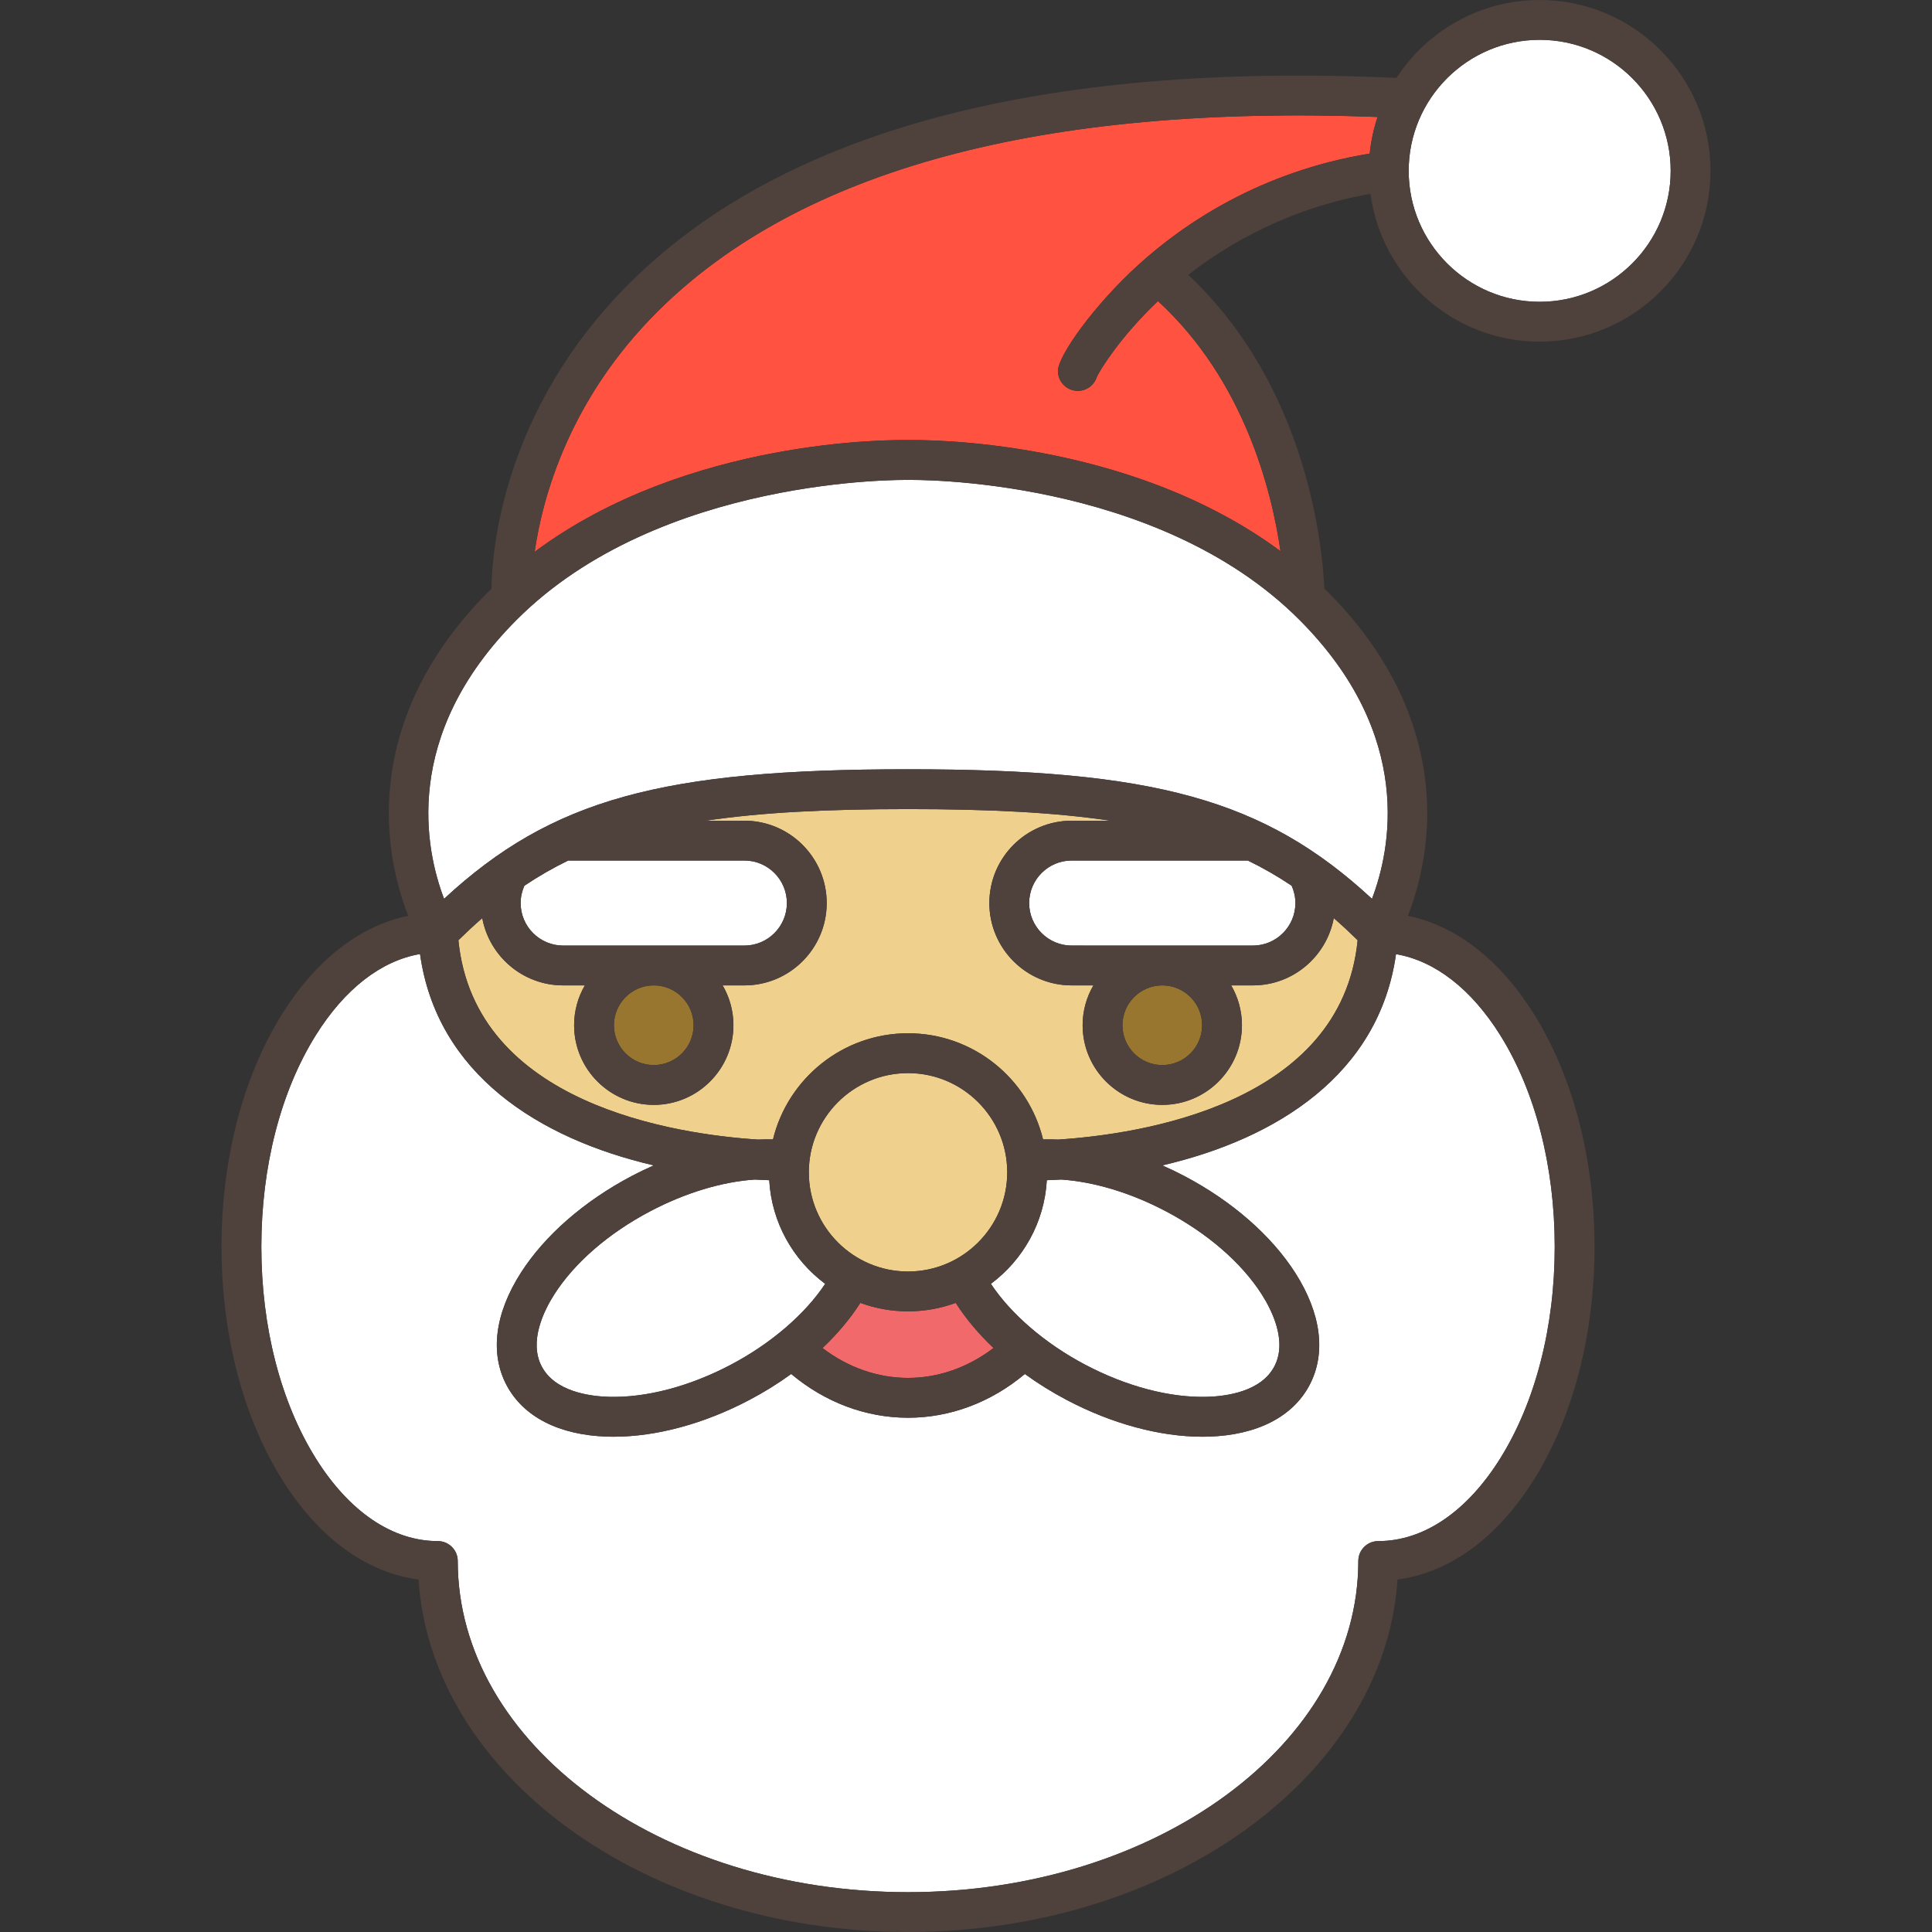 <?xml version="1.0" encoding="iso-8859-1"?>
<!-- Uploaded to: SVG Repo, www.svgrepo.com, Generator: SVG Repo Mixer Tools -->
<svg height="800px" width="800px" version="1.1" id="Layer_1" xmlns="http://www.w3.org/2000/svg" xmlns:xlink="http://www.w3.org/1999/xlink" 
	 viewBox="0 0 512.001 512.001" xml:space="preserve">
<rect x="0" y="0" width="512.001" height="512.001" fill="#333333" stroke="none"/>
<path style="fill:#FFFFFF;" d="M343.296,239.317c0-1.591-0.351-3.153-0.992-4.591c-3.721-2.493-7.569-4.712-11.619-6.679H284.01
	c-6.215,0-11.27,5.055-11.27,11.27c0,6.214,5.055,11.27,11.27,11.27h48.016C338.241,250.587,343.296,245.532,343.296,239.317z"/>
<path style="fill:#997630;" d="M297.462,271.696c0,5.821,4.735,10.557,10.556,10.557c5.821,0,10.557-4.736,10.557-10.557
	c0-5.82-4.736-10.555-10.557-10.555C302.197,261.14,297.462,265.875,297.462,271.696z"/>
<path style="fill:#FFFFFF;" d="M203.857,312.766c-1.289-0.041-2.582-0.097-3.879-0.17c-8.688,0.599-18.389,3.512-27.71,8.43
	c-10.983,5.793-19.98,13.585-25.333,21.941c-2.76,4.309-6.87,12.53-3.369,19.167c3.501,6.637,12.607,7.887,17.723,8.041
	c9.914,0.288,21.431-2.729,32.412-8.521c10.651-5.62,19.663-13.41,24.978-21.425C210.18,333.897,204.489,324,203.857,312.766z"/>
<path style="fill:#EFD18D;" d="M127.806,243.309c-2.119,1.843-4.221,3.796-6.325,5.857c4.299,43.524,57.632,51.427,79.386,52.835
	c1.347-0.059,2.679-0.08,3.983-0.045c3.928-16.119,18.474-28.125,35.787-28.125c17.311,0,31.856,12.006,35.786,28.124
	c1.31-0.036,2.645-0.015,3.996,0.045c21.764-1.412,75.074-9.321,79.372-52.834c-2.104-2.061-4.207-4.015-6.326-5.858
	c-1.882,10.131-10.772,17.833-21.44,17.833h-5.749c1.807,3.106,2.852,6.708,2.852,10.555c0,11.64-9.47,21.11-21.11,21.11
	c-11.639,0-21.109-9.47-21.109-21.11c0-3.846,1.044-7.448,2.851-10.555h-5.748c-12.033,0-21.823-9.79-21.823-21.823
	c0-12.033,9.79-21.823,21.823-21.823h10.272c-14.656-2.186-32.058-3.076-53.644-3.076c-21.588,0-38.99,0.89-53.647,3.076h10.272
	c12.032,0,21.821,9.79,21.821,21.823c0,12.033-9.789,21.823-21.821,21.823h-5.755c1.809,3.106,2.856,6.707,2.856,10.555
	c0,11.64-9.47,21.11-21.11,21.11c-11.64,0-21.11-9.47-21.11-21.11c0-3.845,1.04-7.447,2.844-10.555h-5.742
	C138.578,261.14,129.688,253.441,127.806,243.309z"/>
<g>
	<path style="fill:#FFFFFF;" d="M208.532,239.317c0-6.214-5.055-11.27-11.268-11.27h-46.676c-4.051,1.968-7.9,4.186-11.62,6.679
		c-0.641,1.438-0.992,3-0.992,4.591c0,6.214,5.056,11.27,11.27,11.27h48.017C203.478,250.587,208.532,245.532,208.532,239.317z"/>
	<path style="fill:#FFFFFF;" d="M308.023,308.842c1.983,0.875,3.956,1.821,5.91,2.851c12.568,6.63,22.971,15.714,29.293,25.58
		c6.908,10.78,8.262,21.358,3.817,29.785c-4.445,8.426-13.941,13.28-26.739,13.664c-0.544,0.016-1.093,0.025-1.644,0.025
		c-11.31,0-24.024-3.437-36.008-9.761c-3.916-2.066-7.62-4.373-11.053-6.864c-8.932,7.502-19.767,11.594-30.959,11.594
		s-22.029-4.09-30.961-11.594c-3.433,2.491-7.135,4.797-11.052,6.864c-11.985,6.323-24.701,9.761-36.011,9.761
		c-0.551,0-1.099-0.008-1.643-0.025c-12.798-0.386-22.294-5.238-26.739-13.664s-3.09-19.004,3.818-29.785
		c6.322-9.866,16.725-18.952,29.294-25.58c1.952-1.03,3.927-1.977,5.91-2.851c-30.472-7.092-57.483-24.212-61.939-56.013
		c-10.28,1.758-19.946,9.232-27.614,21.5c-9.314,14.899-14.443,34.817-14.443,56.085c0,21.266,5.129,41.185,14.443,56.086
		c8.831,14.129,20.313,21.909,32.33,21.909l0,0l0,0c2.914,0,5.277,2.363,5.277,5.277c0,48.392,53.532,87.762,119.331,87.762
		c65.798,0,119.33-39.37,119.33-87.762c0-2.914,2.363-5.277,5.277-5.277h0.001h0.001c12.017,0,23.498-7.781,32.33-21.909
		c9.313-14.901,14.443-34.818,14.443-56.086c0-21.266-5.13-41.184-14.443-56.084c-7.67-12.269-17.34-19.719-27.621-21.473
		C365.488,284.639,338.486,301.751,308.023,308.842z"/>
</g>
<path style="fill:#997630;" d="M162.698,271.696c0,5.821,4.735,10.557,10.557,10.557c5.821,0,10.557-4.736,10.557-10.557
	c0-5.82-4.736-10.555-10.557-10.555C167.434,261.14,162.698,265.875,162.698,271.696z"/>
<path style="fill:#FF5240;" d="M174.338,82.479c-23.446,23.313-30.532,49.158-32.652,63.763
	c40.585-30.21,95.129-29.687,98.95-29.604c3.759-0.084,58.133-0.614,98.713,29.43c-2.355-16.232-9.682-45.322-32.479-66.281
	c-10.091,9.609-15.284,18.186-16.188,20.071c-0.663,2.156-2.671,3.724-5.045,3.724c-2.914,0-5.277-2.363-5.277-5.277
	c0-3.977,9.543-17.435,21.392-28.181c12.1-10.972,32.376-24.692,61.24-29.426c0.339-3.356,1.055-6.599,2.088-9.702
	C276.265,27.636,212.102,44.93,174.338,82.479z"/>
<g>
	<path style="fill:#FFFFFF;" d="M240.764,127.19c-0.045,0.001-0.087-0.009-0.131-0.008c-0.041,0-0.08,0.011-0.121,0.008
		c-0.85-0.011-65.693-0.977-103.664,37.134c-30.59,30.702-24.052,61.077-19.163,73.872c28.576-26.476,57.913-34.33,122.952-34.33
		c65.042,0,94.372,7.852,122.951,34.332c4.886-12.784,11.432-43.165-19.162-73.872C306.32,126.08,241.408,127.172,240.764,127.19z"
		/>
	<path style="fill:#FFFFFF;" d="M408.032,10.553c-19.143,0-34.715,15.572-34.715,34.714s15.573,34.714,34.715,34.714
		c19.142,0,34.715-15.572,34.715-34.714S427.174,10.553,408.032,10.553z"/>
</g>
<path style="fill:#EFD18D;" d="M240.638,336.965c14.496,0,26.29-11.794,26.29-26.291c0-14.496-11.794-26.29-26.29-26.29
	c-14.497,0-26.291,11.794-26.291,26.29C214.347,325.171,226.141,336.965,240.638,336.965z"/>
<path style="fill:#F1696A;" d="M263.295,357.237c-3.983-3.78-7.376-7.812-10.016-11.962c-3.945,1.447-8.201,2.243-12.641,2.243
	c-4.441,0-8.697-0.797-12.642-2.243c-2.642,4.153-6.038,8.187-10.025,11.97c6.718,5.135,14.594,7.917,22.666,7.917
	C248.708,365.163,256.578,362.371,263.295,357.237z"/>
<path style="fill:#FFFFFF;" d="M287.575,361.653c10.981,5.794,22.485,8.81,32.41,8.521c5.116-0.155,14.223-1.405,17.723-8.041
	c3.501-6.638-0.609-14.858-3.369-19.167c-5.353-8.356-14.349-16.148-25.332-21.941c-9.322-4.918-19.024-7.831-27.712-8.43
	c-1.296,0.072-2.589,0.129-3.877,0.17c-0.632,11.234-6.324,21.132-14.821,27.464C267.91,348.243,276.923,356.033,287.575,361.653z"
	/>
<path style="fill:#4F413B;" d="M408.032,0c-15.884,0-29.874,8.231-37.956,20.643c-94.409-4.276-162.842,14.067-203.391,54.564
	c-33.473,33.43-36.319,70.87-36.453,80.825c-0.287,0.281-0.577,0.558-0.862,0.843c-23.567,23.656-27.235,47.592-26.162,63.507
	c0.634,9.424,2.942,17.145,4.96,22.321c-12.752,2.625-24.411,11.623-33.419,26.033c-10.348,16.555-16.047,38.459-16.047,61.678
	s5.699,45.123,16.047,61.679c9.651,15.441,22.344,24.677,36.165,26.511c3.397,51.936,60.282,93.398,129.722,93.398
	s126.323-41.462,129.72-93.398c13.821-1.834,26.516-11.071,36.167-26.511c10.348-16.556,16.048-38.459,16.048-61.679
	c0-23.219-5.699-45.122-16.048-61.678c-9.008-14.41-20.667-23.411-33.418-26.04c2.019-5.176,4.323-12.894,4.959-22.313
	c1.073-15.915-2.595-39.851-26.162-63.506c-0.312-0.313-0.63-0.616-0.944-0.923c-0.449-10.471-4.246-53.222-36.054-83.114
	c10.795-8.429,26.846-17.664,48.277-21.482c2.984,22.091,21.952,39.18,44.849,39.18c24.961,0,45.268-20.307,45.268-45.267
	S432.993,0,408.032,0z M397.577,274.328c9.313,14.9,14.443,34.818,14.443,56.085c0,21.266-5.13,41.184-14.443,56.086
	c-8.832,14.129-20.313,21.909-32.33,21.909c0,0,0,0-0.001,0c0,0,0,0-0.001,0c-2.914,0-5.277,2.363-5.277,5.277
	c0,48.392-53.531,87.762-119.33,87.762s-119.331-39.37-119.331-87.762c0-2.914-2.363-5.277-5.277-5.277l0,0l0,0
	c-12.017,0-23.499-7.781-32.33-21.909c-9.314-14.9-14.443-34.818-14.443-56.086c0-21.266,5.129-41.184,14.443-56.084
	c7.668-12.268,17.335-19.741,27.614-21.5c4.456,31.801,31.467,48.92,61.939,56.013c-1.983,0.874-3.958,1.82-5.91,2.851
	c-12.569,6.63-22.972,15.714-29.294,25.58c-6.908,10.78-8.263,21.358-3.818,29.785c4.445,8.426,13.941,13.28,26.739,13.664
	c0.544,0.016,1.092,0.025,1.643,0.025c11.31,0,24.027-3.438,36.011-9.761c3.916-2.066,7.618-4.373,11.052-6.864
	c8.933,7.502,19.768,11.594,30.961,11.594s22.029-4.09,30.959-11.594c3.435,2.491,7.136,4.797,11.053,6.864
	c11.984,6.324,24.699,9.761,36.008,9.761c0.551,0,1.1-0.008,1.644-0.025c12.798-0.386,22.294-5.238,26.739-13.664
	s3.09-19.004-3.817-29.785c-6.321-9.866-16.725-18.952-29.293-25.58c-1.952-1.03-3.926-1.977-5.91-2.851
	c30.463-7.091,57.466-24.203,61.933-55.986C380.236,254.61,389.907,262.059,397.577,274.328z M149.247,250.587
	c-6.215,0-11.27-5.056-11.27-11.27c0-1.591,0.351-3.153,0.992-4.591c3.721-2.493,7.57-4.713,11.62-6.679h46.676
	c6.214,0,11.268,5.055,11.268,11.27c0,6.214-5.055,11.27-11.268,11.27L149.247,250.587L149.247,250.587z M183.812,271.696
	c0,5.821-4.736,10.557-10.557,10.557s-10.557-4.736-10.557-10.557c0-5.82,4.735-10.555,10.557-10.555
	C179.077,261.14,183.812,265.875,183.812,271.696z M149.247,261.14h5.742c-1.805,3.107-2.844,6.711-2.844,10.555
	c0,11.64,9.47,21.11,21.11,21.11s21.11-9.47,21.11-21.11c0-3.848-1.047-7.45-2.856-10.555h5.755c12.032,0,21.821-9.79,21.821-21.823
	c0-12.033-9.789-21.823-21.821-21.823h-10.272c14.656-2.186,32.059-3.076,53.647-3.076c21.586,0,38.988,0.89,53.644,3.076h-10.272
	c-12.033,0-21.823,9.79-21.823,21.823c0,12.033,9.79,21.823,21.823,21.823h5.748c-1.806,3.106-2.851,6.708-2.851,10.555
	c0,11.64,9.47,21.11,21.109,21.11c11.64,0,21.11-9.47,21.11-21.11c0-3.846-1.045-7.448-2.852-10.555h5.749
	c10.668,0,19.558-7.7,21.44-17.833c2.119,1.843,4.221,3.797,6.326,5.858c-4.3,43.513-57.609,51.423-79.372,52.834
	c-1.351-0.059-2.688-0.08-3.996-0.045c-3.928-16.119-18.474-28.124-35.786-28.124c-17.312,0-31.858,12.006-35.787,28.125
	c-1.305-0.035-2.636-0.015-3.983,0.045c-21.753-1.408-75.087-9.312-79.386-52.835c2.104-2.061,4.206-4.014,6.325-5.857
	C129.688,253.441,138.578,261.14,149.247,261.14z M284.01,250.587c-6.215,0-11.27-5.056-11.27-11.27
	c0-6.214,5.055-11.27,11.27-11.27h46.674c4.05,1.968,7.899,4.185,11.619,6.679c0.641,1.438,0.992,3,0.992,4.591
	c0,6.214-5.055,11.27-11.269,11.27L284.01,250.587L284.01,250.587z M318.575,271.696c0,5.821-4.736,10.557-10.557,10.557
	c-5.821,0-10.556-4.736-10.556-10.557c0-5.82,4.735-10.555,10.556-10.555C313.839,261.14,318.575,265.875,318.575,271.696z
	 M218.678,340.229c-5.314,8.015-14.327,15.804-24.978,21.425c-10.981,5.794-22.498,8.81-32.412,8.521
	c-5.116-0.155-14.221-1.405-17.723-8.041c-3.501-6.637,0.609-14.858,3.369-19.167c5.353-8.356,14.35-16.148,25.333-21.941
	c9.321-4.918,19.022-7.831,27.71-8.43c1.297,0.072,2.59,0.129,3.879,0.17C204.489,324,210.18,333.897,218.678,340.229z
	 M214.347,310.674c0-14.496,11.794-26.29,26.291-26.29c14.496,0,26.29,11.794,26.29,26.29c0,14.497-11.794,26.291-26.29,26.291
	C226.141,336.965,214.347,325.171,214.347,310.674z M227.996,345.276c3.946,1.446,8.201,2.243,12.642,2.243
	c4.441,0,8.696-0.796,12.641-2.243c2.641,4.15,6.033,8.181,10.016,11.962c-6.717,5.134-14.586,7.926-22.657,7.926
	c-8.072,0-15.949-2.783-22.666-7.917C221.958,353.464,225.353,349.429,227.996,345.276z M262.597,340.229
	c8.498-6.332,14.189-16.23,14.821-27.464c1.288-0.041,2.581-0.097,3.877-0.17c8.689,0.599,18.39,3.512,27.712,8.43
	c10.983,5.793,19.979,13.585,25.332,21.941c2.76,4.309,6.87,12.53,3.369,19.167c-3.501,6.637-12.607,7.887-17.723,8.041
	c-9.925,0.287-21.428-2.727-32.41-8.521C276.923,356.033,267.91,348.243,262.597,340.229z M363.589,238.196
	c-28.578-26.48-57.908-34.331-122.951-34.331c-65.04,0-94.376,7.854-122.952,34.33c-4.891-12.794-11.427-43.168,19.163-73.872
	c37.971-38.111,102.813-37.145,103.664-37.134c0.041,0.001,0.08-0.008,0.121-0.008c0.045-0.001,0.087,0.011,0.131,0.008
	c0.644-0.018,65.556-1.112,103.663,37.134C375.019,195.031,368.475,225.412,363.589,238.196z M362.993,40.698
	c-28.864,4.735-49.14,18.453-61.24,29.426c-11.85,10.746-21.392,24.204-21.392,28.181c0,2.914,2.363,5.277,5.277,5.277
	c2.375,0,4.382-1.568,5.045-3.724c0.903-1.886,6.096-10.462,16.188-20.071c22.797,20.959,30.124,50.049,32.479,66.281
	c-40.58-30.044-94.954-29.514-98.713-29.43c-3.822-0.082-58.365-0.606-98.95,29.604c2.12-14.604,9.206-40.45,32.652-63.763
	c37.765-37.549,101.927-54.844,190.744-51.484C364.048,34.097,363.331,37.34,362.993,40.698z M408.032,79.982
	c-19.143,0-34.715-15.572-34.715-34.714s15.572-34.715,34.715-34.715c19.143,0,34.715,15.572,34.715,34.714
	S427.174,79.982,408.032,79.982z"/>
</svg>